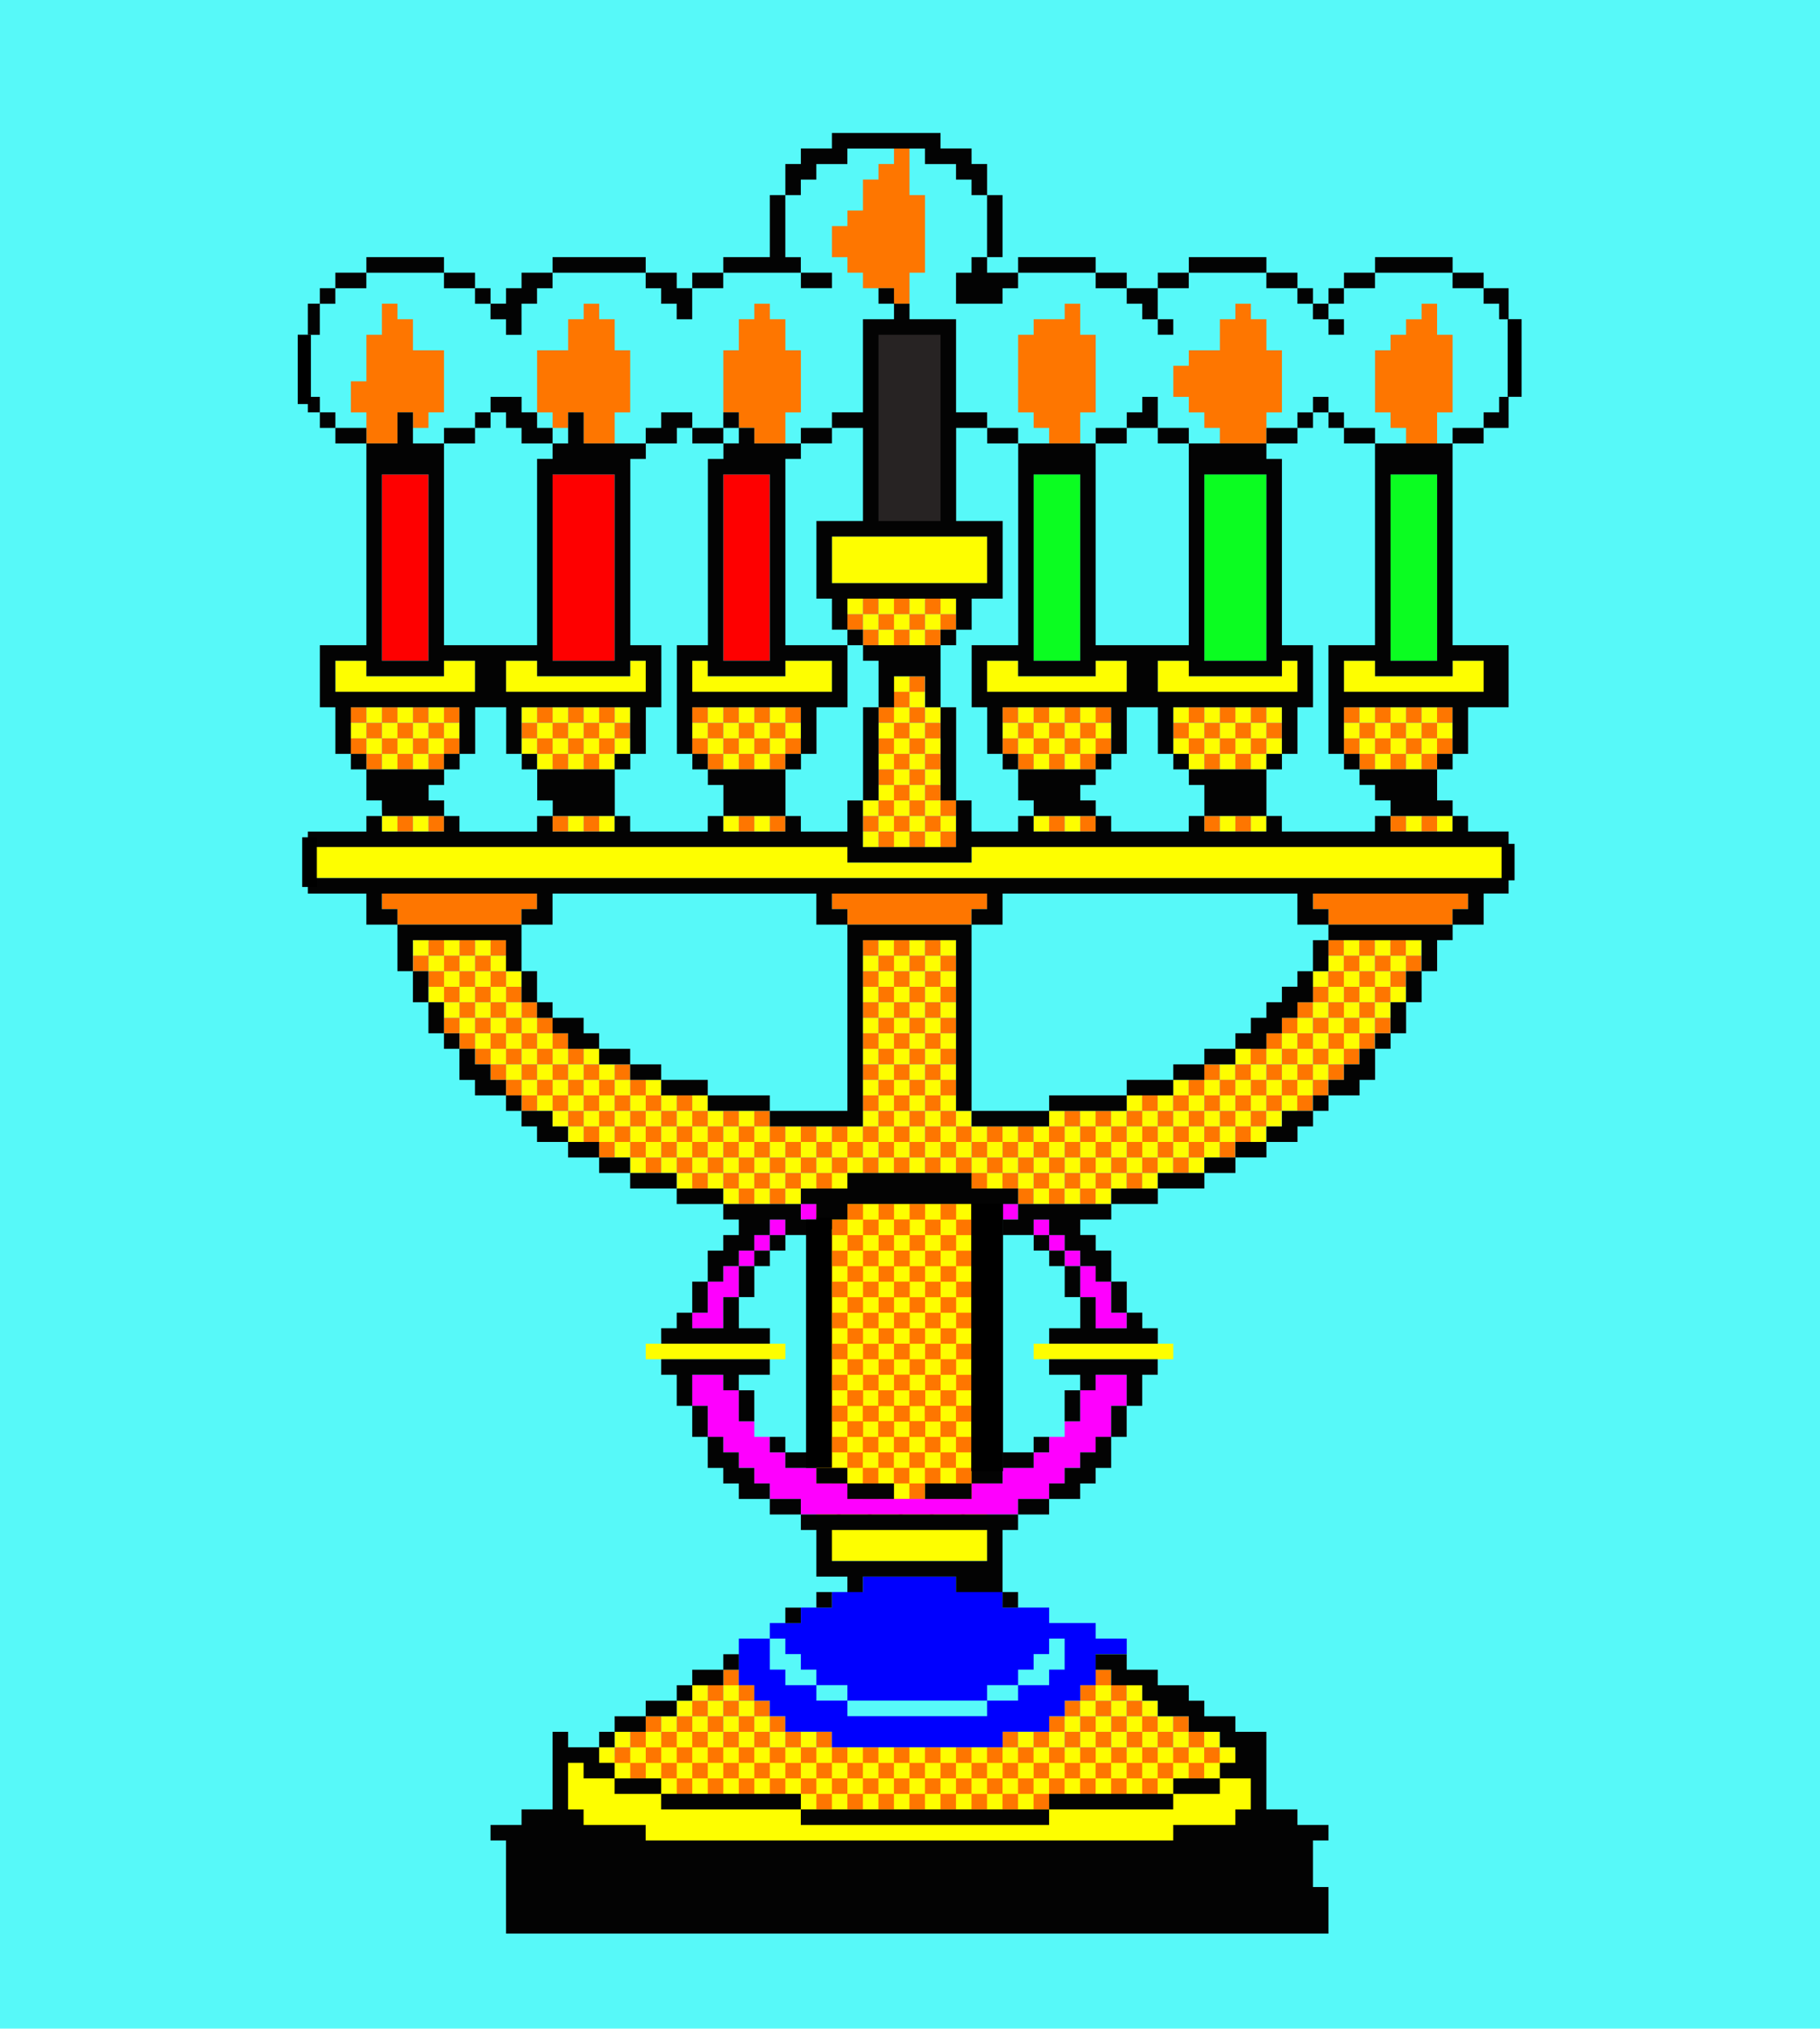 <?xml version="1.0" encoding="UTF-8"?>
<svg width="234.58" height="261.37" version="1.1" viewBox="0 0 62.066 69.153" xmlns="http://www.w3.org/2000/svg">
<g transform="translate(3.499 4.53)">
<rect x="-3.499" y="-4.53" width="62.066" height="69.153" fill="#57f9f9"/>
<g transform="translate(-90.08 -161.58)">
<g transform="matrix(.5 0 0 .5 85.39 92.816)" stroke-width="2">
<path d="m48.537 246.53-5.292 2.117-2.117-1.058-1.25 8.237 48.943 1.752-0.766-9.526-36.344-0.463z" fill="#fefe00"/>
<path d="m58.062 211.08v21.696l1.058 2.117h10.583v-26.458h-11.642z" fill="#fefe00"/>
<g transform="translate(-65.339 -18.055)">
<path d="m123.4 241.31v1.058h1.058v-1.058h-0.529zm1.058 1.058v1.058h1.058v-1.058h-0.529zm1.058 0h1.058v-1.058h-1.058v0.529zm1.058 0v1.058h1.058v-1.058h-0.529zm1.058 0h1.058v-1.058h-1.058v0.529zm1.058 0v1.058h1.058v-1.058h-0.529zm1.058 0h1.058v-1.058h-1.058v0.529zm1.058 0v1.058h1.058v-1.058h-0.529zm1.058 0h1.058v-1.058h-1.058v0.529zm1.058 0v1.058h1.058v-1.058h-0.529zm1.058 0h1.058v-1.058h-1.058v0.529zm0 1.058v1.058h1.058v-1.058h-0.529zm0 1.058h-1.058v1.058h1.058v-0.529zm0 1.058v1.058h1.058v-1.058h-0.529zm0 1.058h-1.058v1.058h1.058v-0.529zm0 1.058v1.058h1.058v-1.058h-0.529zm0 1.058h-1.058c-0.145 1.445 1.058 1.445 1.058 0zm-8.467 0h-1.058c-0.145 1.445 1.058 1.445 1.058 0zm-1.058 0v-1.058h-1.058v1.058h0.529zm0-1.058h1.058v-1.058h-1.058v0.529zm0-1.058v-1.058h-1.058v1.058h0.529zm0-1.058h1.058v-1.058h-1.058v0.529zm0-1.058v-1.058h-1.058v1.058h0.529zm1.058 0h1.058v-1.058h-1.058v0.529zm1.058 0v1.058h1.058v-1.058h-0.529zm1.058 0h1.058v-1.058h-1.058v0.529zm1.058 0v1.058h1.058v-1.058h-0.529zm1.058 0h1.058v-1.058h-1.058v0.529zm1.058 0v1.058h1.058v-1.058h-0.529zm1.058 0h1.058v-1.058h-1.058v0.529zm0 1.058v1.058h1.058v-1.058h-0.529zm0 1.058h-1.058v1.058h1.058v-0.529zm0 1.058v1.058h1.058v-1.058h-0.529zm0 1.058h-1.058c-0.145 1.445 1.058 1.445 1.058 0zm-4.233 0h-1.058c-0.145 1.445 1.058 1.445 1.058 0zm-1.058 0v-1.058h-1.058v1.058h0.529zm0-1.058h1.058v-1.058h-1.058v0.529zm0-1.058v-1.058h-1.058v1.058h0.529zm1.058 0h1.058v-1.058h-1.058v0.529zm1.058 0v1.058h1.058v-1.058h-0.529zm1.058 0h1.058v-1.058h-1.058v0.529zm0 1.058v1.058h1.058v-1.058h-0.529zm0 1.058h-1.058c-0.145 1.445 1.058 1.445 1.058 0zm-1.058 0v-1.058h-1.058v1.058h0.529z" fill="#fe7600" stroke-width="2"/>
</g>
<g transform="translate(-120.45 -27.916)" fill="#fe7600" stroke-width="2">
<path d="m178.52 252.23v-1.058h1.058v-1.058h-1.058v-1.058h1.058v-1.058h-1.058v-1.058h1.058v-1.058h-1.058v-1.058h1.058v-1.058h-1.058v-1.058h1.058v-1.058h-1.058v-1.058h1.058v-1.058h-1.058v-1.058h1.058v1.058h1.058v-1.058h1.058v1.058h1.058v-1.058h1.058v1.058h1.058v1.058h-1.058v1.058h1.058v1.058h-1.058v1.058h1.058v1.058h-1.058v1.058h1.058v1.058h-1.058v1.058h1.058v1.058h-1.058v1.058h1.058v1.058h1.058v3.175h-1.058v-1.058h-1.058v1.058h-1.058v-1.058h-1.058v1.058h-1.058v-1.058h-1.058v1.058h-1.058v-1.058c0.529 0 0-1.058 0-1.058zm7.408 1.058c0-1.058 0.224-1.114-0.529-1.058h-0.529v-1.058h-1.058v-1.058h-1.058v-1.058h1.058v-1.058h-1.058v-1.058h1.058v-1.058h-1.058v-1.058h1.058v-1.058h-1.058v-1.058h1.058v-1.058h-1.058v-1.058h1.058v-1.058h-1.058v1.058h-1.058v-1.058h-1.058v1.058h-1.058v1.058h1.058v1.058h-1.058v1.058h1.058v1.058h-1.058v1.058h1.058v1.058h-1.058v1.058h1.058v1.058h-1.058v1.058h1.058v1.058h-1.058v1.058h-1.058v1.058h1.058v-1.058h1.058v1.058h1.058v-1.058h1.058v1.058h1.058v-1.058h1.058v1.058h1.058v0.529zm-5.292-1.587v-0.529h1.058v-1.058h-1.058v-1.058h1.058v-1.058h-1.058v-1.058h1.058v-1.058h-1.058v-1.058h1.058v-1.058h-1.058v-1.058h1.058v-1.058h-1.058v-1.058h1.058v1.058h1.058v1.058h-1.058v1.058h1.058v1.058h-1.058v1.058h1.058v1.058h-1.058v1.058h1.058v1.058h-1.058v1.058h1.058v1.058h1.058v1.058h-1.058v-1.058h-1.058v1.058h-1.058z"/>
<path d="m190.16 252.23v-1.058h-1.058v-1.058h1.058v-1.058h-1.058v-1.058h1.058v-1.058h-1.058v-1.058h1.058v-1.058h-1.058v-1.058h1.058v-1.058h-1.058v-1.058h1.058v-1.058h-1.058v-1.058h1.058v-1.058h-1.058v1.058h-1.058v-1.058h-1.058v1.058h-1.058v-1.058h-1.058v1.058h-1.058v1.058h1.058v1.058h-1.058v1.058h1.058v1.058h-1.058v1.058h1.058v1.058h-1.058v1.058h1.058v1.058h-1.058v1.058h1.058v1.058h-1.058v1.058h-1.058v3.175h1.058v-1.058h1.058v1.058h1.058v-1.058h1.058v1.058h1.058v-1.058h1.058v1.058h1.058v-1.058c-0.529 0 0-1.058 0-1.058zm-7.408 1.058c0-1.058-0.224-1.114 0.529-1.058h0.529v-1.058h1.058v-1.058h1.058v-1.058h-1.058v-1.058h1.058v-1.058h-1.058v-1.058h1.058v-1.058h-1.058v-1.058h1.058v-1.058h-1.058v-1.058h1.058v-1.058h-1.058v-1.058h1.058v1.058h1.058v-1.058h1.058v1.058h1.058v1.058h-1.058v1.058h1.058v1.058h-1.058v1.058h1.058v1.058h-1.058v1.058h1.058v1.058h-1.058v1.058h1.058v1.058h-1.058v1.058h1.058v1.058h1.058v1.058h-1.058v-1.058h-1.058v1.058h-1.058v-1.058h-1.058v1.058h-1.058v-1.058h-1.058v1.058h-1.058v0.529zm5.292-1.587v-0.529h-1.058v-1.058h1.058v-1.058h-1.058v-1.058h1.058v-1.058h-1.058v-1.058h1.058v-1.058h-1.058v-1.058h1.058v-1.058h-1.058v-1.058h1.058v-1.058h-1.058v1.058h-1.058v1.058h1.058v1.058h-1.058v1.058h1.058v1.058h-1.058v1.058h1.058v1.058h-1.058v1.058h1.058v1.058h-1.058v1.058h-1.058v1.058h1.058v-1.058h1.058v1.058h1.058z"/>
</g>
<path d="m57.004 231.19v-0.529h-2.117v-1.058h-1.058v-1.058h-1.058v-1.058h-1.058v-1.058h-1.058v-2.117h-1.058v-2.117h2.117v1.058h1.058v2.117h1.058v1.058h1.058v1.058h1.058v1.058h2.117v1.058h2.117v1.058h8.467v-1.058h2.117v-1.058h2.117v-1.058h1.058v-1.058h1.058v-1.058h1.058v-2.117h1.058v-1.058h2.117v2.117h-1.058v2.117h-1.058v1.058h-1.058v1.058h-1.058v1.058h-1.058v1.058h-2.117v1.058h-14.817zm-7.408-12.7v-0.529h1.058v-2.117h1.058v-1.058h1.058v-1.058h1.058v-1.058h1.058v-1.058h1.058v1.058h-1.058v1.058h-1.058v1.058h-1.058v2.117h-1.058v2.117h-2.117zm27.517-0.529v-1.058h-1.058v-2.117h-1.058v-1.058h-1.058v-1.058h-1.058v-1.058h1.058v1.058h1.058v1.058h1.058v1.058h1.058v1.058h1.058v2.117h1.058v1.058h-2.117zm-20.108-6.879v-0.529h1.058v1.058h-1.058zm13.758 0v-0.529h1.058v1.058h-1.058z" fill="#fe00fe" stroke-width="2"/>
<path d="m57.004 251.3v-0.529h-1.058v-1.058h-1.058v1.058h-1.058v-1.058h-1.058v1.058h-1.058v-1.058h-1.058v1.058h-1.058v-1.058h-1.058v1.058h-1.058v-1.058h-1.058v-1.058h-1.058v1.058h-1.058v-1.058h-1.058v-1.058h1.058v-1.058h1.058v1.058h1.058v-1.058h1.058v-1.058h1.058v-1.058h1.058v-1.058h1.058v1.058h1.058v-1.058h1.058v1.058h1.058v1.058h1.058v1.058h1.058v1.058h1.058v-1.058h1.058v1.058h1.058v1.058h1.058v-1.058h1.058v1.058h1.058v-1.058h1.058v1.058h1.058v-1.058h1.058v1.058h1.058v-1.058h1.058v1.058h1.058v-1.058h1.058v1.058h1.058v-1.058h1.058v-1.058h1.058v1.058h1.058v-1.058h1.058v-1.058h1.058v-1.058h1.058v-1.058h1.058v1.058h1.058v-1.058h1.058v1.058h1.058v1.058h1.058v1.058h1.058v1.058h1.058v-1.058h1.058v1.058h1.058v1.058h-1.058v1.058h-1.058v-1.058h-1.058v1.058h-1.058v1.058h-1.058v-1.058h-1.058v1.058h-1.058v-1.058h-1.058v1.058h-1.058v-1.058h-1.058v1.058h-1.058v-1.058h-1.058v1.058h-1.058v1.058h-1.058v-1.058h-1.058v1.058h-1.058v-1.058h-1.058v1.058h-1.058v-1.058h-1.058v1.058h-1.058v-1.058h-1.058v1.058h-1.058v-1.058h-1.058v1.058h-1.058v-1.058h-1.058v1.058h-1.058v-1.058h-1.058v1.058h-1.058zm1.058-1.058v-0.529h1.058v1.058h1.058v-1.058h1.058v1.058h1.058v-1.058h1.058v1.058h1.058v-1.058h1.058v1.058h1.058v-1.058h1.058v1.058h1.058v-1.058h1.058v1.058h1.058v-1.058h1.058v1.058h1.058v-1.058h1.058v-1.058h1.058v1.058h1.058v-1.058h1.058v1.058h1.058v-1.058h1.058v1.058h1.058v-1.058h1.058v1.058h1.058v-1.058h1.058v-1.058h-1.058v-1.058h-1.058v-1.058h-1.058v-1.058h-1.058v1.058h-1.058v-1.058h-1.058v1.058h-1.058v1.058h-1.058v1.058h-1.058v1.058h-1.058v-1.058h-1.058v1.058h-1.058v1.058h-1.058v-1.058h-1.058v1.058h-1.058v-1.058h-1.058v1.058h-1.058v-1.058h-1.058v1.058h-1.058v-1.058h-1.058v1.058h-1.058v-1.058h-1.058v1.058h-1.058v-1.058h-1.058v-1.058h-1.058v1.058h-1.058v-1.058h-1.058v-1.058h-1.058v-1.058h-1.058v-1.058h-1.058v1.058h-1.058v-1.058h-1.058v1.058h-1.058v1.058h-1.058v1.058h-1.058v1.058h1.058v1.058h1.058v-1.058h1.058v1.058h1.058v-1.058h1.058v1.058h1.058v-1.058h1.058v1.058h1.058v-1.058h1.058v1.058h1.058v1.058h1.058zm-1.058-1.058v-0.529h1.058v1.058h-1.058zm14.817 0v-0.529h1.058v1.058h-1.058zm-24.342-1.058v-0.529h1.058v-1.058h1.058v-1.058h1.058v1.058h1.058v-1.058h1.058v1.058h1.058v1.058h1.058v1.058h-1.058v-1.058h-1.058v1.058h-1.058v-1.058h-1.058v1.058h-1.058v-1.058h-1.058v1.058h-1.058zm3.175-1.058v-0.529h-1.058v1.058h1.058zm2.117 0v-0.529h-1.058v1.058h1.058zm22.225 1.058v-0.529h1.058v-1.058h1.058v-1.058h1.058v1.058h1.058v-1.058h1.058v1.058h1.058v1.058h1.058v1.058h-1.058v-1.058h-1.058v1.058h-1.058v-1.058h-1.058v1.058h-1.058v-1.058h-1.058v1.058h-1.058zm3.175-1.058v-0.529h-1.058v1.058h1.058zm2.117 0v-0.529h-1.058v1.058h1.058zm-34.925 1.058v-0.529h-1.058v1.058h1.058zm40.217 0v-0.529h-1.058v1.058h1.058zm-39.158-27.517v-0.529h9.525v1.058h-9.525zm26.458 0v-0.529h9.525v1.058h-9.525zm-21.167-10.583v-0.529h-1.058v-1.058h-1.058v1.058h-1.058v-1.058h-1.058v-1.058h-1.058v1.058h-1.058v-1.058h-1.058v-1.058h-1.058v-1.058h-1.058v1.058h-1.058v-1.058h-1.058v-1.058h-1.058v-1.058h-1.058v-1.058h-1.058v-1.058h-1.058v-1.058h-1.058v-1.058h-1.058v-1.058h-1.058v-1.058h-1.058v-1.058h1.058v-1.058h-1.058v-1.058h-1.058v-1.058h1.058v1.058h1.058v-1.058h1.058v1.058h1.058v-1.058h1.058v1.058h1.058v1.058h1.058v1.058h-1.058v1.058h1.058v1.058h1.058v1.058h1.058v1.058h1.058v1.058h1.058v-1.058h1.058v1.058h1.058v1.058h1.058v1.058h1.058v-1.058h1.058v1.058h1.058v1.058h1.058v-1.058h1.058v1.058h1.058v1.058h1.058v-1.058h1.058v1.058h1.058v1.058h1.058v-1.058h1.058v1.058h1.058v-1.058h1.058v1.058h1.058v-1.058h1.058v-1.058h1.058v-1.058h-1.058v-1.058h1.058v-1.058h-1.058v-1.058h1.058v-1.058h-1.058v-1.058h1.058v-1.058h-1.058v-1.058h1.058v-1.058h-1.058v-1.058h1.058v-1.058h1.058v1.058h1.058v-1.058h1.058v1.058h1.058v-1.058h1.058v1.058h-1.058v1.058h1.058v1.058h-1.058v1.058h1.058v1.058h-1.058v1.058h1.058v1.058h-1.058v1.058h1.058v1.058h-1.058v1.058h1.058v1.058h1.058v1.058h1.058v1.058h1.058v-1.058h1.058v1.058h1.058v-1.058h1.058v-1.058h1.058v1.058h1.058v-1.058h1.058v1.058h1.058v-1.058h1.058v-1.058h1.058v1.058h1.058v-1.058h1.058v-1.058h1.058v1.058h1.058v-1.058h1.058v-1.058h1.058v-1.058h1.058v1.058h1.058v-1.058h1.058v-1.058h1.058v-1.058h1.058v-1.058h1.058v-1.058h-1.058v-1.058h1.058v-1.058h1.058v-1.058h1.058v1.058h1.058v-1.058h1.058v1.058h1.058v-1.058h1.058v1.058h-1.058v1.058h-1.058v1.058h1.058v1.058h-1.058v1.058h-1.058v1.058h-1.058v1.058h-1.058v1.058h-1.058v1.058h-1.058v1.058h-1.058v1.058h-1.058v1.058h-1.058v1.058h-1.058v-1.058h-1.058v1.058h-1.058v1.058h-1.058v1.058h-1.058v-1.058h-1.058v1.058h-1.058v1.058h-1.058v-1.058h-1.058v1.058h-1.058v1.058h-1.058v-1.058h-1.058v1.058h-1.058v-1.058h-1.058v1.058h-1.058v-1.058h-1.058v-1.058h-1.058v1.058h-1.058v-1.058h-1.058v-1.058h-1.058v1.058h-1.058v-1.058h-1.058v1.058h-1.058v-1.058h-1.058v1.058h-1.058v-1.058h-1.058v1.058h-1.058v1.058h-1.058v-1.058h-1.058v1.058h-1.058v1.058h-1.058v-1.058h-1.058v1.058h-1.058v-1.058h-1.058v1.058h-1.058zm1.058-1.058v-0.529h1.058v1.058h1.058v-1.058h1.058v1.058h1.058v-1.058h1.058v-1.058h1.058v1.058h1.058v-1.058h1.058v-1.058h1.058v1.058h1.058v-1.058h1.058v1.058h1.058v-1.058h1.058v1.058h1.058v-1.058h1.058v1.058h1.058v1.058h1.058v-1.058h1.058v1.058h1.058v1.058h1.058v-1.058h1.058v1.058h1.058v-1.058h1.058v1.058h1.058v-1.058h1.058v-1.058h1.058v1.058h1.058v-1.058h1.058v-1.058h1.058v1.058h1.058v-1.058h1.058v-1.058h1.058v-1.058h1.058v1.058h1.058v-1.058h1.058v-1.058h1.058v-1.058h1.058v-1.058h1.058v-1.058h1.058v-1.058h1.058v-1.058h1.058v-1.058h1.058v-1.058h-1.058v-1.058h1.058v-1.058h-1.058v1.058h-1.058v-1.058h-1.058v1.058h-1.058v1.058h1.058v1.058h-1.058v1.058h-1.058v1.058h-1.058v1.058h-1.058v1.058h-1.058v1.058h-1.058v-1.058h-1.058v1.058h-1.058v1.058h-1.058v1.058h-1.058v-1.058h-1.058v1.058h-1.058v1.058h-1.058v-1.058h-1.058v1.058h-1.058v1.058h-1.058v-1.058h-1.058v1.058h-1.058v-1.058h-1.058v1.058h-1.058v1.058h-1.058v-1.058h-1.058v1.058h-1.058v-1.058h-1.058v-1.058h-1.058v-1.058h-1.058v-1.058h-1.058v-1.058h1.058v-1.058h-1.058v-1.058h1.058v-1.058h-1.058v-1.058h1.058v-1.058h-1.058v-1.058h1.058v-1.058h-1.058v-1.058h-1.058v1.058h-1.058v-1.058h-1.058v1.058h1.058v1.058h-1.058v1.058h1.058v1.058h-1.058v1.058h1.058v1.058h-1.058v1.058h1.058v1.058h-1.058v1.058h1.058v1.058h-1.058v1.058h-1.058v1.058h-1.058v1.058h-1.058v-1.058h-1.058v1.058h-1.058v-1.058h-1.058v1.058h-1.058v-1.058h-1.058v-1.058h-1.058v1.058h-1.058v-1.058h-1.058v-1.058h-1.058v1.058h-1.058v-1.058h-1.058v-1.058h-1.058v1.058h-1.058v-1.058h-1.058v-1.058h-1.058v-1.058h-1.058v1.058h-1.058v-1.058h-1.058v-1.058h-1.058v-1.058h-1.058v-1.058h-1.058v-1.058h-1.058v-1.058h1.058v-1.058h-1.058v-1.058h-1.058v1.058h-1.058v-1.058h-1.058v1.058h1.058v1.058h-1.058v1.058h1.058v1.058h1.058v1.058h1.058v1.058h1.058v1.058h1.058v1.058h1.058v1.058h1.058v1.058h1.058v1.058h1.058v-1.058h1.058v1.058h1.058v1.058h1.058v1.058h1.058v-1.058h1.058v1.058h1.058v1.058h1.058v-1.058h1.058v1.058h1.058v1.058h1.058zm-1.058-1.058v-0.529h-1.058v-1.058h-1.058v1.058h-1.058v-1.058h-1.058v-1.058h-1.058v1.058h-1.058v-1.058h-1.058v-1.058h-1.058v-1.058h-1.058v1.058h-1.058v-1.058h-1.058v-1.058h-1.058v-1.058h-1.058v-1.058h-1.058v-1.058h-1.058v-1.058h-1.058v-1.058h-1.058v-1.058h1.058v-1.058h1.058v1.058h-1.058v1.058h1.058v1.058h1.058v1.058h1.058v1.058h1.058v1.058h1.058v1.058h1.058v1.058h1.058v-1.058h1.058v1.058h1.058v1.058h1.058v1.058h1.058v-1.058h1.058v1.058h1.058v1.058h1.058v-1.058h1.058v1.058h1.058v1.058h1.058v-1.058h1.058v1.058h1.058v1.058h-1.058v-1.058h-1.058v1.058h-1.058zm4.233 0v-0.529h1.058v1.058h-1.058zm16.933 0v-0.529h1.058v-1.058h1.058v1.058h1.058v-1.058h1.058v1.058h1.058v-1.058h1.058v-1.058h1.058v1.058h1.058v-1.058h1.058v-1.058h1.058v1.058h1.058v-1.058h1.058v-1.058h1.058v-1.058h1.058v1.058h1.058v-1.058h1.058v-1.058h1.058v-1.058h1.058v-1.058h1.058v-1.058h1.058v-1.058h1.058v-1.058h-1.058v-1.058h1.058v1.058h1.058v1.058h-1.058v1.058h-1.058v1.058h-1.058v1.058h-1.058v1.058h-1.058v1.058h-1.058v1.058h-1.058v1.058h-1.058v-1.058h-1.058v1.058h-1.058v1.058h-1.058v1.058h-1.058v-1.058h-1.058v1.058h-1.058v1.058h-1.058v-1.058h-1.058v1.058h-1.058v1.058h-1.058v-1.058h-1.058v1.058h-1.058v-1.058h-1.058v1.058h-1.058zm-10.583-2.117v-0.529h1.058v-1.058h1.058v-1.058h-1.058v-1.058h1.058v-1.058h-1.058v-1.058h1.058v-1.058h-1.058v-1.058h1.058v-1.058h-1.058v-1.058h1.058v-1.058h1.058v1.058h-1.058v1.058h1.058v1.058h-1.058v1.058h1.058v1.058h-1.058v1.058h1.058v1.058h-1.058v1.058h1.058v1.058h1.058v1.058h1.058v1.058h-1.058v-1.058h-1.058v1.058h-1.058v-1.058h-1.058v1.058h-1.058zm3.175-1.058v-0.529h-1.058v1.058h1.058zm-53.975-17.462v-1.058h48.683v1.058h8.467v-1.058h48.683v2.117h-105.83zm49.742-1.587v-0.529h1.058v-1.058h-1.058v-1.058h1.058v-1.058h1.058v-1.058h-1.058v-1.058h1.058v-1.058h-1.058v-1.058h1.058v-1.058h1.058v-1.058h-1.058v-1.058h1.058v1.058h1.058v1.058h1.058v1.058h-1.058v1.058h1.058v1.058h-1.058v1.058h1.058v1.058h-1.058v1.058h1.058v1.058h1.058v1.058h-1.058v1.058h-1.058v-1.058h-1.058v1.058h-1.058v-1.058h-1.058v1.058h-1.058zm3.175-1.058v-0.529h1.058v1.058h1.058v-1.058h-1.058v-1.058h-1.058v-1.058h1.058v-1.058h-1.058v-1.058h1.058v-1.058h-1.058v-1.058h1.058v-1.058h-1.058v1.058h-1.058v1.058h1.058v1.058h-1.058v1.058h1.058v1.058h-1.058v1.058h-1.058v1.058h1.058v1.058h1.058zm-1.058-1.058v-0.529h1.058v1.058h-1.058zm-47.625 1.058v-0.529h1.058v1.058h-1.058zm2.117 0v-0.529h1.058v1.058h-1.058zm10.583 0v-0.529h1.058v1.058h-1.058zm2.117 0v-0.529h1.058v1.058h-1.058zm10.583 0v-0.529h1.058v1.058h-1.058zm2.117 0v-0.529h1.058v1.058h-1.058zm8.467 0v-0.529h1.058v1.058h-1.058zm2.117 0v-0.529h1.058v1.058h-1.058zm19.05 0v-0.529h1.058v1.058h-1.058zm2.117 0v-0.529h1.058v1.058h-1.058zm10.583 0v-0.529h1.058v1.058h-1.058zm2.117 0v-0.529h1.058v1.058h-1.058zm10.583 0v-0.529h1.058v1.058h-1.058zm2.117 0v-0.529h1.058v1.058h-1.058zm8.467 0v-0.529h1.058v1.058h-1.058zm2.117 0v-0.529h1.058v1.058h-1.058zm-95.25-4.233v-0.529h-1.058v-1.058h-1.058v-1.058h1.058v-1.058h1.058v1.058h1.058v-1.058h1.058v1.058h1.058v-1.058h1.058v1.058h1.058v1.058h-1.058v1.058h-1.058v1.058h-1.058v-1.058h-1.058v1.058h-1.058zm1.058-1.058v-0.529h1.058v1.058h1.058v-1.058h1.058v-1.058h-1.058v1.058h-1.058v-1.058h-1.058v1.058h-1.058v-1.058h-1.058v1.058h1.058v1.058h1.058zm11.642 1.058v-0.529h-1.058v-1.058h-1.058v-1.058h1.058v-1.058h1.058v1.058h1.058v-1.058h1.058v1.058h1.058v-1.058h1.058v1.058h1.058v1.058h-1.058v1.058h-1.058v1.058h-1.058v-1.058h-1.058v1.058h-1.058zm1.058-1.058v-0.529h1.058v1.058h1.058v-1.058h1.058v-1.058h-1.058v1.058h-1.058v-1.058h-1.058v1.058h-1.058v-1.058h-1.058v1.058h1.058v1.058h1.058zm9.525 1.058v-0.529h-1.058v-1.058h1.058v-1.058h-1.058v-1.058h1.058v1.058h1.058v-1.058h1.058v1.058h1.058v-1.058h1.058v1.058h1.058v-1.058h1.058v1.058h-1.058v1.058h1.058v1.058h-1.058v1.058h-1.058v-1.058h-1.058v1.058h-1.058v-1.058h-1.058v1.058h-1.058zm1.058-1.058v-0.529h1.058v1.058h1.058v-1.058h1.058v1.058h1.058v-1.058h-1.058v-1.058h-1.058v1.058h-1.058v-1.058h-1.058v1.058h-1.058v1.058h1.058zm11.642 1.058v-0.529h-1.058v-1.058h-1.058v-1.058h1.058v-1.058h1.058v1.058h1.058v-1.058h1.058v1.058h1.058v-1.058h1.058v1.058h1.058v1.058h-1.058v1.058h-1.058v1.058h-1.058v-1.058h-1.058v1.058h-1.058zm1.058-1.058v-0.529h1.058v1.058h1.058v-1.058h1.058v-1.058h-1.058v1.058h-1.058v-1.058h-1.058v1.058h-1.058v-1.058h-1.058v1.058h1.058v1.058h1.058zm20.108 1.058v-0.529h-1.058v-1.058h-1.058v-1.058h1.058v-1.058h1.058v1.058h1.058v-1.058h1.058v1.058h1.058v-1.058h1.058v1.058h1.058v1.058h-1.058v1.058h-1.058v1.058h-1.058v-1.058h-1.058v1.058h-1.058zm1.058-1.058v-0.529h1.058v1.058h1.058v-1.058h1.058v-1.058h-1.058v1.058h-1.058v-1.058h-1.058v1.058h-1.058v-1.058h-1.058v1.058h1.058v1.058h1.058zm9.525 1.058v-0.529h-1.058v-1.058h1.058v-1.058h-1.058v-1.058h1.058v1.058h1.058v-1.058h1.058v1.058h1.058v-1.058h1.058v1.058h1.058v-1.058h1.058v1.058h-1.058v1.058h1.058v1.058h-1.058v1.058h-1.058v-1.058h-1.058v1.058h-1.058v-1.058h-1.058v1.058h-1.058zm1.058-1.058v-0.529h1.058v1.058h1.058v-1.058h1.058v1.058h1.058v-1.058h-1.058v-1.058h-1.058v1.058h-1.058v-1.058h-1.058v1.058h-1.058v1.058h1.058zm11.642 1.058v-0.529h-1.058v-1.058h-1.058v-1.058h1.058v-1.058h1.058v1.058h1.058v-1.058h1.058v1.058h1.058v-1.058h1.058v1.058h1.058v1.058h-1.058v1.058h-1.058v1.058h-1.058v-1.058h-1.058v1.058h-1.058zm1.058-1.058v-0.529h1.058v1.058h1.058v-1.058h1.058v-1.058h-1.058v1.058h-1.058v-1.058h-1.058v1.058h-1.058v-1.058h-1.058v1.058h1.058v1.058h1.058zm11.642 1.058v-0.529h-1.058v-1.058h-1.058v-1.058h1.058v-1.058h1.058v1.058h1.058v-1.058h1.058v1.058h1.058v-1.058h1.058v1.058h1.058v1.058h-1.058v1.058h-1.058v1.058h-1.058v-1.058h-1.058v1.058h-1.058zm1.058-1.058v-0.529h1.058v1.058h1.058v-1.058h1.058v-1.058h-1.058v1.058h-1.058v-1.058h-1.058v1.058h-1.058v-1.058h-1.058v1.058h1.058v1.058h1.058zm-97.367-4.763v-1.058h2.117v1.058h5.292v-1.058h2.117v2.117h-9.525zm12.7 0v-1.058h2.117v1.058h5.292v-1.058h2.117v2.117h-9.525zm11.642 0v-1.058h2.117v1.058h6.35v-1.058h1.058v2.117h-9.525zm12.7 0v-1.058h1.058v1.058h5.292v-1.058h3.175v2.117h-9.525zm20.108 0v-1.058h2.117v1.058h5.292v-1.058h2.117v2.117h-9.525zm11.642 0v-1.058h2.117v1.058h6.35v-1.058h1.058v2.117h-9.525zm12.7 0v-1.058h2.117v1.058h5.292v-1.058h2.117v2.117h-9.525zm11.642 0v-1.058h2.117v1.058h5.292v-1.058h2.117v2.117h-9.525zm-43.392-2.646v-0.529h-1.058v-1.058h-1.058v-1.058h1.058v1.058h1.058v-1.058h1.058v1.058h1.058v-1.058h1.058v1.058h1.058v-1.058h1.058v1.058h-1.058v1.058h-1.058v1.058h-1.058v-1.058h-1.058v1.058h-1.058zm1.058-1.058v-0.529h-1.058v1.058h1.058zm2.117 0v-0.529h-1.058v1.058h1.058zm-6.35-4.233v-1.587h10.583v3.175h-10.583z" fill="#fefe00" stroke-width="2"/>
<path d="m58.062 251.3v-0.529h-1.058v-1.058h-1.058v1.058h-1.058v-1.058h-1.058v1.058h-1.058v-1.058h-1.058v1.058h-1.058v-1.058h-1.058v1.058h-1.058v-1.058h-1.058v-1.058h-1.058v1.058h-1.058v-1.058h-1.058v-1.058h1.058v-1.058h1.058v-1.058h1.058v1.058h1.058v-1.058h1.058v-1.058h1.058v-1.058h1.058v-1.058h1.058v1.058h1.058v1.058h1.058v1.058h1.058v1.058h1.058v1.058h1.058v-1.058h1.058v1.058h1.058v1.058h1.058v-1.058h1.058v1.058h1.058v-1.058h1.058v1.058h1.058v-1.058h1.058v1.058h1.058v-1.058h1.058v1.058h1.058v-1.058h1.058v-1.058h1.058v1.058h1.058v-1.058h1.058v-1.058h1.058v-1.058h1.058v-1.058h1.058v-1.058h1.058v1.058h1.058v1.058h1.058v1.058h1.058v1.058h1.058v-1.058h1.058v1.058h1.058v1.058h1.058v1.058h-1.058v1.058h-1.058v-1.058h-1.058v1.058h-1.058v1.058h-1.058v-1.058h-1.058v1.058h-1.058v-1.058h-1.058v1.058h-1.058v-1.058h-1.058v1.058h-1.058v1.058h-1.058v-1.058h-1.058v1.058h-1.058v-1.058h-1.058v1.058h-1.058v-1.058h-1.058v1.058h-1.058v-1.058h-1.058v1.058h-1.058v-1.058h-1.058v1.058h-1.058v-1.058h-1.058v1.058h-1.058v-1.058h-1.058v1.058h-1.058zm1.058-1.058v-0.529h1.058v1.058h1.058v-1.058h1.058v1.058h1.058v-1.058h1.058v1.058h1.058v-1.058h1.058v1.058h1.058v-1.058h1.058v1.058h1.058v-1.058h1.058v1.058h1.058v-1.058h1.058v1.058h1.058v-1.058h1.058v-1.058h1.058v1.058h1.058v-1.058h1.058v1.058h1.058v-1.058h1.058v1.058h1.058v-1.058h1.058v-1.058h1.058v1.058h1.058v-1.058h-1.058v-1.058h-1.058v1.058h-1.058v-1.058h-1.058v-1.058h-1.058v-1.058h-1.058v-1.058h-1.058v1.058h-1.058v1.058h-1.058v1.058h-1.058v1.058h-1.058v1.058h-1.058v-1.058h-1.058v1.058h-1.058v1.058h-1.058v-1.058h-1.058v1.058h-1.058v-1.058h-1.058v1.058h-1.058v-1.058h-1.058v1.058h-1.058v-1.058h-1.058v1.058h-1.058v-1.058h-1.058v-1.058h-1.058v1.058h-1.058v-1.058h-1.058v-1.058h-1.058v-1.058h-1.058v-1.058h-1.058v-1.058h-1.058v1.058h-1.058v1.058h-1.058v1.058h-1.058v1.058h-1.058v-1.058h-1.058v1.058h-1.058v1.058h1.058v-1.058h1.058v1.058h1.058v1.058h1.058v-1.058h1.058v1.058h1.058v-1.058h1.058v1.058h1.058v-1.058h1.058v1.058h1.058v-1.058h1.058v1.058h1.058v1.058h1.058zm-1.058-1.058v-0.529h1.058v1.058h-1.058zm12.7 0v-0.529h1.058v1.058h-1.058zm2.117 0v-0.529h1.058v-1.058h1.058v-1.058h1.058v-1.058h1.058v-1.058h1.058v1.058h1.058v1.058h1.058v1.058h1.058v1.058h-1.058v-1.058h-1.058v1.058h-1.058v-1.058h-1.058v1.058h-1.058v-1.058h-1.058v1.058h-1.058v1.058h-1.058zm4.233-2.117v-0.529h1.058v1.058h1.058v-1.058h-1.058v-1.058h-1.058v1.058h-1.058v1.058h1.058zm-28.575 1.058v-0.529h1.058v-1.058h1.058v-1.058h1.058v-1.058h1.058v1.058h1.058v1.058h1.058v1.058h1.058v1.058h-1.058v-1.058h-1.058v1.058h-1.058v-1.058h-1.058v1.058h-1.058v-1.058h-1.058v1.058h-1.058zm3.175-1.058v-0.529h1.058v1.058h1.058v-1.058h-1.058v-1.058h-1.058v1.058h-1.058v1.058h1.058zm1.058-37.042v-0.529h-1.058v-1.058h-1.058v1.058h-1.058v-1.058h-1.058v-1.058h-1.058v1.058h-1.058v-1.058h-1.058v-1.058h-1.058v1.058h-1.058v-1.058h-1.058v-1.058h-1.058v-1.058h-1.058v-1.058h-1.058v1.058h-1.058v-1.058h-1.058v-1.058h-1.058v-1.058h-1.058v-1.058h-1.058v-1.058h-1.058v-1.058h1.058v-1.058h-1.058v-1.058h-1.058v-1.058h-1.058v-1.058h1.058v-1.058h1.058v1.058h1.058v-1.058h1.058v1.058h1.058v-1.058h1.058v1.058h-1.058v1.058h1.058v1.058h1.058v1.058h1.058v1.058h1.058v1.058h1.058v1.058h1.058v1.058h1.058v1.058h1.058v-1.058h1.058v1.058h1.058v1.058h1.058v1.058h1.058v-1.058h1.058v1.058h1.058v1.058h1.058v-1.058h1.058v1.058h1.058v-1.058h1.058v1.058h1.058v1.058h1.058v-1.058h1.058v1.058h1.058v-1.058h1.058v1.058h1.058v-1.058h1.058v-1.058h-1.058v-1.058h1.058v-1.058h-1.058v-1.058h1.058v-1.058h-1.058v-1.058h1.058v-1.058h-1.058v-1.058h1.058v-1.058h-1.058v-1.058h1.058v-1.058h-1.058v-1.058h1.058v1.058h1.058v-1.058h1.058v1.058h1.058v-1.058h1.058v1.058h1.058v1.058h-1.058v1.058h1.058v1.058h-1.058v1.058h1.058v1.058h-1.058v1.058h1.058v1.058h-1.058v1.058h1.058v1.058h-1.058v1.058h1.058v1.058h1.058v1.058h1.058v-1.058h1.058v1.058h1.058v-1.058h1.058v1.058h1.058v-1.058h1.058v-1.058h1.058v1.058h1.058v-1.058h1.058v1.058h1.058v-1.058h1.058v-1.058h1.058v1.058h1.058v-1.058h1.058v-1.058h1.058v-1.058h1.058v1.058h1.058v-1.058h1.058v-1.058h1.058v-1.058h1.058v-1.058h1.058v-1.058h1.058v-1.058h1.058v-1.058h1.058v-1.058h-1.058v-1.058h1.058v1.058h1.058v-1.058h1.058v1.058h1.058v-1.058h1.058v1.058h1.058v1.058h-1.058v1.058h-1.058v1.058h-1.058v1.058h1.058v1.058h-1.058v1.058h-1.058v1.058h-1.058v1.058h-1.058v1.058h-1.058v1.058h-1.058v-1.058h-1.058v1.058h-1.058v1.058h-1.058v1.058h-1.058v1.058h-1.058v-1.058h-1.058v1.058h-1.058v1.058h-1.058v-1.058h-1.058v1.058h-1.058v1.058h-1.058v-1.058h-1.058v1.058h-1.058v1.058h-1.058v-1.058h-1.058v1.058h-1.058v-1.058h-1.058v1.058h-1.058v-1.058h-1.058v-1.058h-1.058v1.058h-1.058v-1.058h-1.058v-1.058h-1.058v1.058h-1.058v-1.058h-1.058v1.058h-1.058v-1.058h-1.058v1.058h-1.058v-1.058h-1.058v1.058h-1.058v1.058h-1.058v-1.058h-1.058v1.058h-1.058v1.058h-1.058v-1.058h-1.058v1.058h-1.058zm1.058-1.058v-0.529h1.058v1.058h1.058v-1.058h1.058v-1.058h1.058v1.058h1.058v-1.058h1.058v-1.058h-1.058v1.058h-1.058v-1.058h-1.058v1.058h-1.058v-1.058h-1.058v-1.058h-1.058v1.058h-1.058v-1.058h-1.058v1.058h-1.058v-1.058h-1.058v-1.058h-1.058v1.058h-1.058v-1.058h-1.058v-1.058h-1.058v-1.058h-1.058v1.058h-1.058v-1.058h-1.058v-1.058h-1.058v-1.058h-1.058v-1.058h-1.058v-1.058h-1.058v-1.058h-1.058v-1.058h-1.058v-1.058h-1.058v-1.058h-1.058v1.058h-1.058v-1.058h-1.058v1.058h1.058v1.058h1.058v1.058h1.058v1.058h-1.058v1.058h1.058v1.058h1.058v1.058h1.058v1.058h1.058v1.058h1.058v-1.058h1.058v1.058h1.058v1.058h1.058v1.058h1.058v1.058h1.058v-1.058h1.058v1.058h1.058v1.058h1.058v-1.058h1.058v1.058h1.058v1.058h1.058v-1.058h1.058v1.058h1.058v1.058h1.058zm-1.058-1.058v-0.529h-1.058v-1.058h1.058v1.058h1.058v-1.058h1.058v1.058h1.058v1.058h-1.058v-1.058h-1.058v1.058h-1.058zm-3.175-1.058v-0.529h-1.058v-1.058h1.058v1.058h1.058v1.058h-1.058zm-3.175-1.058v-0.529h-1.058v-1.058h-1.058v1.058h-1.058v-1.058h-1.058v-1.058h-1.058v-1.058h-1.058v-1.058h-1.058v1.058h-1.058v-1.058h-1.058v-1.058h-1.058v-1.058h-1.058v-1.058h1.058v-1.058h-1.058v-1.058h-1.058v-1.058h1.058v1.058h1.058v1.058h1.058v1.058h1.058v1.058h1.058v1.058h1.058v1.058h1.058v1.058h1.058v1.058h1.058v1.058h1.058v-1.058h1.058v1.058h1.058v1.058h1.058v1.058h-1.058zm-7.408-5.292v-0.529h-1.058v-1.058h-1.058v-1.058h-1.058v1.058h1.058v1.058h1.058v1.058h1.058zm33.867 8.467v-0.529h1.058v1.058h1.058v-1.058h1.058v1.058h1.058v-1.058h1.058v-1.058h1.058v1.058h1.058v-1.058h1.058v-1.058h1.058v1.058h1.058v-1.058h1.058v-1.058h1.058v1.058h1.058v-1.058h1.058v-1.058h1.058v-1.058h1.058v-1.058h1.058v1.058h1.058v-1.058h1.058v-1.058h1.058v-1.058h1.058v-1.058h1.058v-1.058h-1.058v-1.058h1.058v-1.058h1.058v-1.058h1.058v-1.058h-1.058v1.058h-1.058v-1.058h-1.058v1.058h-1.058v1.058h-1.058v1.058h-1.058v1.058h-1.058v1.058h-1.058v1.058h-1.058v1.058h-1.058v1.058h-1.058v1.058h-1.058v-1.058h-1.058v1.058h-1.058v1.058h-1.058v1.058h-1.058v-1.058h-1.058v1.058h-1.058v1.058h-1.058v-1.058h-1.058v1.058h-1.058v-1.058h-1.058v1.058h-1.058v1.058h-1.058v-1.058h-1.058v1.058h-1.058v-1.058h-1.058v1.058h-1.058v-1.058h-1.058v-1.058h-1.058v-1.058h-1.058v-1.058h1.058v-1.058h-1.058v-1.058h1.058v-1.058h-1.058v-1.058h1.058v-1.058h-1.058v-1.058h1.058v-1.058h-1.058v-1.058h1.058v-1.058h-1.058v1.058h-1.058v-1.058h-1.058v1.058h-1.058v1.058h1.058v1.058h-1.058v1.058h1.058v1.058h-1.058v1.058h1.058v1.058h-1.058v1.058h1.058v1.058h-1.058v1.058h1.058v1.058h-1.058v1.058h-1.058v1.058h1.058v-1.058h1.058v1.058h1.058v-1.058h1.058v1.058h1.058v-1.058h1.058v1.058h1.058v1.058h1.058v-1.058h1.058v1.058h1.058v1.058h1.058zm-1.058-1.058v-0.529h1.058v1.058h-1.058zm2.117 0v-0.529h1.058v-1.058h1.058v1.058h1.058v-1.058h1.058v1.058h-1.058v1.058h-1.058v-1.058h-1.058v1.058h-1.058zm5.292-1.058v-0.529h1.058v-1.058h1.058v1.058h-1.058v1.058h-1.058zm-15.875-1.058v-0.529h1.058v-1.058h-1.058v-1.058h1.058v-1.058h-1.058v-1.058h1.058v-1.058h-1.058v-1.058h1.058v-1.058h-1.058v-1.058h1.058v-1.058h-1.058v-1.058h1.058v1.058h1.058v1.058h-1.058v1.058h1.058v1.058h-1.058v1.058h1.058v1.058h-1.058v1.058h1.058v1.058h-1.058v1.058h1.058v1.058h1.058v1.058h-1.058v-1.058h-1.058v1.058h-1.058zm19.05 0v-0.529h1.058v-1.058h1.058v-1.058h1.058v1.058h1.058v-1.058h1.058v-1.058h1.058v-1.058h1.058v-1.058h1.058v-1.058h1.058v-1.058h1.058v-1.058h1.058v-1.058h1.058v-1.058h1.058v1.058h-1.058v1.058h-1.058v1.058h1.058v1.058h-1.058v1.058h-1.058v1.058h-1.058v1.058h-1.058v-1.058h-1.058v1.058h-1.058v1.058h-1.058v1.058h-1.058v1.058h-1.058v-1.058h-1.058v1.058h-1.058v1.058h-1.058zm9.525-5.292v-0.529h1.058v-1.058h1.058v-1.058h-1.058v1.058h-1.058v1.058h-1.058v1.058h1.058zm-62.442-9.525v-0.529h-1.058v-1.058h10.583v1.058h-1.058v1.058h-8.467zm30.692 0v-0.529h-1.058v-1.058h10.583v1.058h-1.058v1.058h-8.467zm32.808 0v-0.529h-1.058v-1.058h10.583v1.058h-1.058v1.058h-8.467zm-30.692-5.292v-0.529h-1.058v-1.058h1.058v-1.058h1.058v-1.058h-1.058v-1.058h1.058v-1.058h-1.058v-1.058h1.058v-1.058h-1.058v-1.058h1.058v-1.058h1.058v-1.058h1.058v1.058h-1.058v1.058h1.058v1.058h1.058v1.058h-1.058v1.058h1.058v1.058h-1.058v1.058h1.058v1.058h1.058v1.058h-1.058v1.058h1.058v1.058h-1.058v-1.058h-1.058v1.058h-1.058v-1.058h-1.058v1.058h-1.058zm1.058-1.058v-0.529h1.058v1.058h1.058v-1.058h1.058v-1.058h-1.058v-1.058h-1.058v-1.058h1.058v-1.058h-1.058v-1.058h1.058v-1.058h-1.058v-1.058h-1.058v1.058h1.058v1.058h-1.058v1.058h1.058v1.058h-1.058v1.058h1.058v1.058h-1.058v1.058h-1.058v1.058h1.058zm1.058-1.058v-0.529h1.058v1.058h-1.058zm-47.625 1.058v-0.529h1.058v1.058h-1.058zm2.117 0v-0.529h1.058v1.058h-1.058zm10.583 0v-0.529h1.058v1.058h-1.058zm2.117 0v-0.529h1.058v1.058h-1.058zm8.467 0v-0.529h1.058v1.058h-1.058zm2.117 0v-0.529h1.058v1.058h-1.058zm10.583 0v-0.529h1.058v1.058h-1.058zm2.117 0v-0.529h1.058v1.058h-1.058zm19.05 0v-0.529h1.058v1.058h-1.058zm2.117 0v-0.529h1.058v1.058h-1.058zm8.467 0v-0.529h1.058v1.058h-1.058zm2.117 0v-0.529h1.058v1.058h-1.058zm10.583 0v-0.529h1.058v1.058h-1.058zm2.117 0v-0.529h1.058v1.058h-1.058zm10.583 0v-0.529h1.058v1.058h-1.058zm2.117 0v-0.529h1.058v1.058h-1.058zm-97.367-4.233v-0.529h-1.058v-1.058h1.058v-1.058h-1.058v-1.058h1.058v1.058h1.058v-1.058h1.058v1.058h1.058v-1.058h1.058v1.058h1.058v-1.058h1.058v1.058h-1.058v1.058h1.058v1.058h-1.058v1.058h-1.058v-1.058h-1.058v1.058h-1.058v-1.058h-1.058v1.058h-1.058zm1.058-1.058v-0.529h1.058v1.058h1.058v-1.058h1.058v1.058h1.058v-1.058h-1.058v-1.058h-1.058v1.058h-1.058v-1.058h-1.058v1.058h-1.058v1.058h1.058zm11.642 1.058v-0.529h-1.058v-1.058h1.058v-1.058h-1.058v-1.058h1.058v1.058h1.058v-1.058h1.058v1.058h1.058v-1.058h1.058v1.058h1.058v-1.058h1.058v1.058h-1.058v1.058h1.058v1.058h-1.058v1.058h-1.058v-1.058h-1.058v1.058h-1.058v-1.058h-1.058v1.058h-1.058zm1.058-1.058v-0.529h1.058v1.058h1.058v-1.058h1.058v1.058h1.058v-1.058h-1.058v-1.058h-1.058v1.058h-1.058v-1.058h-1.058v1.058h-1.058v1.058h1.058zm11.642 1.058v-0.529h-1.058v-1.058h-1.058v-1.058h1.058v-1.058h1.058v1.058h1.058v-1.058h1.058v1.058h1.058v-1.058h1.058v1.058h1.058v1.058h-1.058v1.058h-1.058v1.058h-1.058v-1.058h-1.058v1.058h-1.058zm1.058-1.058v-0.529h1.058v1.058h1.058v-1.058h1.058v-1.058h-1.058v1.058h-1.058v-1.058h-1.058v1.058h-1.058v-1.058h-1.058v1.058h1.058v1.058h1.058zm9.525 1.058v-0.529h-1.058v-1.058h1.058v-1.058h-1.058v-1.058h1.058v1.058h1.058v-1.058h1.058v1.058h1.058v-1.058h1.058v1.058h1.058v-1.058h1.058v1.058h-1.058v1.058h1.058v1.058h-1.058v1.058h-1.058v-1.058h-1.058v1.058h-1.058v-1.058h-1.058v1.058h-1.058zm1.058-1.058v-0.529h1.058v1.058h1.058v-1.058h1.058v1.058h1.058v-1.058h-1.058v-1.058h-1.058v1.058h-1.058v-1.058h-1.058v1.058h-1.058v1.058h1.058zm20.108 1.058v-0.529h-1.058v-1.058h1.058v-1.058h-1.058v-1.058h1.058v1.058h1.058v-1.058h1.058v1.058h1.058v-1.058h1.058v1.058h1.058v-1.058h1.058v1.058h-1.058v1.058h1.058v1.058h-1.058v1.058h-1.058v-1.058h-1.058v1.058h-1.058v-1.058h-1.058v1.058h-1.058zm1.058-1.058v-0.529h1.058v1.058h1.058v-1.058h1.058v1.058h1.058v-1.058h-1.058v-1.058h-1.058v1.058h-1.058v-1.058h-1.058v1.058h-1.058v1.058h1.058zm11.642 1.058v-0.529h-1.058v-1.058h-1.058v-1.058h1.058v-1.058h1.058v1.058h1.058v-1.058h1.058v1.058h1.058v-1.058h1.058v1.058h1.058v1.058h-1.058v1.058h-1.058v1.058h-1.058v-1.058h-1.058v1.058h-1.058zm1.058-1.058v-0.529h1.058v1.058h1.058v-1.058h1.058v-1.058h-1.058v1.058h-1.058v-1.058h-1.058v1.058h-1.058v-1.058h-1.058v1.058h1.058v1.058h1.058zm9.525 1.058v-0.529h-1.058v-1.058h1.058v-1.058h-1.058v-1.058h1.058v1.058h1.058v-1.058h1.058v1.058h1.058v-1.058h1.058v1.058h1.058v-1.058h1.058v1.058h-1.058v1.058h1.058v1.058h-1.058v1.058h-1.058v-1.058h-1.058v1.058h-1.058v-1.058h-1.058v1.058h-1.058zm1.058-1.058v-0.529h1.058v1.058h1.058v-1.058h1.058v1.058h1.058v-1.058h-1.058v-1.058h-1.058v1.058h-1.058v-1.058h-1.058v1.058h-1.058v1.058h1.058zm11.642 1.058v-0.529h-1.058v-1.058h1.058v-1.058h-1.058v-1.058h1.058v1.058h1.058v-1.058h1.058v1.058h1.058v-1.058h1.058v1.058h1.058v-1.058h1.058v1.058h-1.058v1.058h1.058v1.058h-1.058v1.058h-1.058v-1.058h-1.058v1.058h-1.058v-1.058h-1.058v1.058h-1.058zm1.058-1.058v-0.529h1.058v1.058h1.058v-1.058h1.058v1.058h1.058v-1.058h-1.058v-1.058h-1.058v1.058h-1.058v-1.058h-1.058v1.058h-1.058v1.058h1.058zm-47.625-7.408v-0.529h-1.058v-1.058h1.058v-1.058h1.058v1.058h1.058v-1.058h1.058v1.058h1.058v-1.058h1.058v1.058h1.058v1.058h-1.058v1.058h-1.058v-1.058h-1.058v1.058h-1.058v-1.058h-1.058v1.058h-1.058zm1.058-1.058v-0.529h-1.058v1.058h1.058zm2.117 0v-0.529h-1.058v1.058h1.058zm2.117 0v-0.529h-1.058v1.058h1.058zm-50.8-12.7v-0.529h-1.058v-1.058h-1.058v-4.233h1.058v-1.058h1.058v-1.058h1.058v-1.058h1.058v1.058h1.058v1.058h1.058v5.292h-1.058v2.117h-1.058v-2.117h-1.058v2.117h-1.058zm11.642-0.529v-1.058h-1.058v-2.117h1.058v-3.175h1.058v-2.117h1.058v1.058h1.058v2.117h2.117v4.233h-1.058v1.058h-1.058v-1.058h-1.058v2.117h-2.117zm14.817 0v-1.058h-1.058v1.058h-1.058v-1.058h-1.058v-4.233h2.117v-2.117h1.058v-1.058h1.058v1.058h1.058v2.117h1.058v4.233h-1.058v2.117h-2.117zm11.642 0.529v-0.529h-1.058v-1.058h-1.058v-4.233h1.058v-2.117h1.058v-1.058h1.058v1.058h1.058v2.117h1.058v4.233h-1.058v2.117h-2.117zm20.108 0v-0.529h-1.058v-1.058h-1.058v-5.292h1.058v-1.058h2.117v-1.058h1.058v2.117h1.058v5.292h-1.058v2.117h-2.117zm11.642 0v-0.529h-1.058v-1.058h-1.058v-1.058h-1.058v-2.117h1.058v-1.058h2.117v-2.117h1.058v-1.058h1.058v1.058h1.058v2.117h1.058v4.233h-1.058v2.117h-3.175zm12.7 0v-0.529h-1.058v-1.058h-1.058v-4.233h1.058v-1.058h1.058v-1.058h1.058v-1.058h1.058v2.117h1.058v5.292h-1.058v2.117h-2.117zm11.642 0v-0.529h-1.058v-1.058h-1.058v-4.233h2.117v-2.117h1.058v-1.058h1.058v2.117h1.058v7.408h-3.175zm-46.567-9.525v-0.529h-2.117v-1.058h-1.058v-1.058h-1.058v-2.117h1.058v-1.058h1.058v-2.117h1.058v-1.058h1.058v-1.058h1.058v3.175h1.058v5.292h-1.058v2.117h-1.058z" fill="#fe7600" stroke-width="2"/>
<path d="m59.12 247.06v-0.529h-3.175v-1.058h-1.058v-1.058h-1.058v-1.058h-1.058v-3.175h2.117v-1.058h2.117v-1.058h2.117v-1.058h2.117v-1.058h6.35v1.058h3.175v1.058h3.175v1.058h3.175v1.058h2.117v1.058h-2.117v2.117h-1.058v1.058h-1.058v1.058h-1.058v1.058h-3.175v1.058h-11.642zm10.583-2.117v-0.529h2.117v-1.058h2.117v-1.058h1.058v-2.117h-1.058v1.058h-1.058v1.058h-1.058v1.058h-2.117v1.058h-9.525v-1.058h-2.117v-1.058h-1.058v-1.058h-1.058v-1.058h-1.058v2.117h1.058v1.058h2.117v1.058h2.117v1.058h9.525z" fill="#0000fe" stroke-width="2"/>
<path d="m15.729 167.16v-6.35h3.175v12.7h-3.175z" fill="#fe0000" stroke-width="2"/>
<path d="m28.429 167.16v-6.35h3.175v12.7h-3.175z" fill="#fe0000" stroke-width="2"/>
<path d="m40.07 167.16v-6.35h4.233v12.7h-4.233z" fill="#fe0000" stroke-width="2"/>
<path d="m51.712 167.16v-6.35h3.175v12.7h-3.175z" fill="#fe0000" stroke-width="2"/>
<path d="m72.879 167.16v-6.35h3.175v12.7h-3.175z" fill="#0bfd21" stroke-width="2"/>
<path d="m84.52 167.16v-6.35h4.233v12.7h-4.233z" fill="#0bfd21" stroke-width="2"/>
<path d="m97.22 167.16v-6.35h3.175v12.7h-3.175z" fill="#0bfd21" stroke-width="2"/>
<path d="m108.86 167.16v-6.35h3.175v12.7h-3.175z" fill="#0bfd21" stroke-width="2"/>
<path d="m62.08 157.6v-6.649h4.759v13.297h-4.759z" fill="#272323" stroke-width="2.17"/>
<path d="m36.895 257.12v-3.175h-1.058v-1.058h2.117v-1.058h2.117v-5.292h1.058v1.058h2.117v-1.058h1.058v-1.058h2.117v-1.058h2.117v-1.058h1.058v-1.058h2.117v-1.058h1.058v1.058h-1.058v1.058h-2.117v1.058h-1.058v1.058h-2.117v1.058h-2.117v1.058h-1.058v1.058h1.058v1.058h3.175v1.058h9.525v1.058h16.933v-1.058h8.467v-1.058h3.175v-1.058h1.058v-1.058h-1.058v-1.058h-2.117v-1.058h-2.117v-1.058h-1.058v-1.058h-2.117v-1.058h-1.058v-1.058h2.117v1.058h2.117v1.058h2.117v1.058h1.058v1.058h2.117v1.058h2.117v5.292h2.117v1.058h2.117v1.058h-1.058v3.175h1.058v3.175h-56.092zm45.508-3.704v-0.529h4.233v-1.058h1.058v-2.117h-2.117v1.058h-3.175v1.058h-8.467v1.058h-16.933v-1.058h-9.525v-1.058h-3.175v-1.058h-2.117v-1.058h-1.058v3.175h1.058v1.058h4.233v1.058h35.983zm-26.458-14.817v-0.529h1.058v1.058h-1.058zm2.117-1.058v-0.529h1.058v1.058h-1.058zm12.7 0v-0.529h-3.175v-1.058h-6.35v1.058h-1.058v-1.058h-2.117v-3.175h-1.058v-1.058h-2.117v-1.058h-2.117v-1.058h-1.058v-1.058h-1.058v-2.117h-1.058v-2.117h-1.058v-2.117h-1.058v-1.058h7.408v1.058h-2.117v1.058h1.058v2.117h-1.058v-2.117h-1.058v-1.058h-2.117v2.117h1.058v2.117h1.058v1.058h1.058v1.058h1.058v1.058h1.058v1.058h2.117v1.058h14.817v-1.058h2.117v-1.058h1.058v-1.058h1.058v-1.058h1.058v-1.058h1.058v-2.117h1.058v-2.117h-2.117v1.058h-1.058v2.117h-1.058v-2.117h1.058v-1.058h-2.117v-1.058h7.408v1.058h-1.058v2.117h-1.058v2.117h-1.058v2.117h-1.058v1.058h-1.058v1.058h-2.117v1.058h-2.117v1.058h-1.058v4.233h1.058v1.058h-1.058zm-1.058-3.704v-1.058h-10.583v2.117h10.583zm-9.525-3.704v-0.529h-2.117v-1.058h-2.117v-1.058h-1.058v-1.058h1.058v1.058h2.117v1.058h2.117v1.058h3.175v1.058h-3.175zm5.292 0v-0.529h3.175v-1.058h2.117v-1.058h2.117v-1.058h1.058v1.058h-1.058v1.058h-2.117v1.058h-2.117v1.058h-3.175zm-17.992-10.583v-0.529h1.058v-1.058h1.058v-2.117h1.058v-2.117h1.058v-1.058h1.058v-1.058h-1.058v-1.058h-3.175v-1.058h-3.175v-1.058h-2.117v-1.058h-2.117v-1.058h-2.117v-1.058h-1.058v-1.058h-1.058v-1.058h-2.117v-1.058h-1.058v-2.117h-1.058v-1.058h-1.058v-2.117h-1.058v-2.117h-1.058v-3.175h-2.117v-2.117h-16.933v-4.233h4.233v-1.058h1.058v-2.117h-1.058v-1.058h-1.058v-1.058h-1.058v-3.175h-1.058v-4.233h3.175v-12.7h-1.058v-1.058h-2.117v-1.058h-1.058v-2.117h-1.058v-5.292h1.058v-2.117h1.058v-1.058h2.117v-1.058h6.35v1.058h2.117v1.058h1.058v1.058h1.058v-1.058h1.058v-1.058h2.117v-1.058h5.292v1.058h2.117v1.058h1.058v1.058h1.058v-1.058h1.058v-1.058h2.117v-1.058h6.35v1.058h2.117v1.058h1.058v-1.058h2.117v-1.058h3.175v-4.233h1.058v-2.117h1.058v-1.058h2.117v-1.058h7.408v1.058h2.117v1.058h1.058v2.117h1.058v4.233h-1.058v1.058h2.117v-1.058h5.292v1.058h2.117v1.058h2.117v-1.058h2.117v-1.058h5.292v1.058h2.117v1.058h1.058v1.058h1.058v-1.058h1.058v-1.058h2.117v-1.058h5.292v1.058h2.117v1.058h2.117v-1.058h2.117v-1.058h5.292v1.058h2.117v1.058h1.058v1.058h1.058v1.058h1.058v5.292h-1.058v1.058h-1.058v1.058h-1.058v1.058h-2.117v13.758h3.175v4.233h-1.058v3.175h-1.058v1.058h-1.058v3.175h1.058v1.058h4.233v4.233h-14.817v2.117h-2.117v1.058h-1.058v2.117h-1.058v2.117h-1.058v2.117h-1.058v1.058h-1.058v2.117h-1.058v1.058h-2.117v1.058h-1.058v1.058h-1.058v1.058h-2.117v1.058h-2.117v1.058h-2.117v1.058h-3.175v1.058h-3.175v1.058h-2.117v1.058h1.058v1.058h1.058v2.117h1.058v2.117h1.058v1.058h1.058v1.058h-7.408v-1.058h2.117v-2.117h-1.058v-2.117h-1.058v-1.058h-1.058v-1.058h-2.117v-1.058h-2.117v-1.058h-8.467v1.058h-2.117v1.058h-2.117v1.058h-1.058v1.058h-1.058v2.117h-1.058v2.117h2.117v1.058h-7.408zm4.233-1.587v-1.058h1.058v-2.117h1.058v-1.058h1.058v-1.058h1.058v-1.058h-1.058v1.058h-1.058v1.058h-1.058v1.058h-1.058v1.058h-1.058v2.117h-1.058v1.058h2.117zm27.517 0.529v-0.529h-1.058v-2.117h-1.058v-1.058h-1.058v-1.058h-1.058v-1.058h-1.058v-1.058h-1.058v1.058h1.058v1.058h1.058v1.058h1.058v2.117h1.058v2.117h2.117zm-21.167-7.408v-0.529h-1.058v-1.058h3.175v-1.058h8.467v1.058h3.175v1.058h-1.058v1.058h1.058v-1.058h6.35v-1.058h3.175v-1.058h3.175v-1.058h2.117v-1.058h2.117v-1.058h1.058v-1.058h2.117v-1.058h1.058v-1.058h1.058v-1.058h1.058v-1.058h1.058v-1.058h1.058v-2.117h1.058v-2.117h1.058v-2.117h-6.35v-1.058h8.467v-1.058h1.058v-1.058h-10.583v1.058h1.058v1.058h-2.117v-2.117h-20.108v2.117h-2.117v-1.058h1.058v-1.058h-10.583v1.058h1.058v1.058h-2.117v-2.117h-17.992v2.117h-2.117v-1.058h1.058v-1.058h-10.583v1.058h1.058v1.058h8.467v3.175h-1.058v-2.117h-6.35v2.117h1.058v2.117h1.058v2.117h1.058v1.058h1.058v1.058h1.058v1.058h1.058v1.058h1.058v1.058h2.117v1.058h1.058v1.058h2.117v1.058h2.117v1.058h3.175v1.058h3.175v1.058h5.292v1.058h1.058zm-3.175-6.35v-0.529h-4.233v-1.058h-3.175v-1.058h-2.117v-1.058h-2.117v-1.058h-2.117v-1.058h-1.058v-1.058h-1.058v-1.058h-1.058v-2.117h1.058v2.117h1.058v1.058h2.117v1.058h1.058v1.058h2.117v1.058h2.117v1.058h3.175v1.058h4.233v1.058h5.292v-12.7h8.467v12.7h5.292v-1.058h5.292v-1.058h3.175v-1.058h2.117v-1.058h2.117v-1.058h1.058v-1.058h1.058v-1.058h1.058v-1.058h1.058v-1.058h1.058v-2.117h1.058v2.117h-1.058v2.117h-1.058v1.058h-1.058v1.058h-1.058v1.058h-2.117v1.058h-2.117v1.058h-2.117v1.058h-3.175v1.058h-5.292v1.058h-5.292v-1.058h-1.058v-11.642h-6.35v12.7h-6.35zm62.442-17.462v-1.058h-48.683v1.058h-8.467v-1.058h-48.683v2.117h105.83zm-49.742-2.646v-1.587h1.058v2.117h3.175v-1.058h1.058v1.058h4.233v-1.058h1.058v1.058h5.292v-1.058h1.058v1.058h4.233v-1.058h1.058v1.058h6.35v-1.058h1.058v1.058h4.233v-1.058h1.058v1.058h5.292v-1.058h1.058v1.058h4.233v-1.058h-4.233v-2.117h-1.058v-1.058h5.292v-1.058h1.058v-3.175h-7.408v3.175h-1.058v-3.175h-3.175v3.175h-1.058v-3.175h-7.408v3.175h-1.058v-7.408h3.175v-13.758h5.292v13.758h6.35v-13.758h5.292v-1.058h2.117v-1.058h1.058v-1.058h1.058v-5.292h-1.058v-1.058h-1.058v-1.058h-2.117v-1.058h-5.292v1.058h-2.117v2.117h-1.058v-1.058h-1.058v-1.058h-2.117v-1.058h-5.292v1.058h-2.117v1.058h-1.058v1.058h-1.058v-1.058h-1.058v-1.058h-2.117v-1.058h-5.292v1.058h-2.117v2.117h-1.058v-1.058h-1.058v-1.058h-2.117v-1.058h-5.292v1.058h-1.058v1.058h-3.175v-2.117h1.058v-1.058h1.058v-4.233h-1.058v-1.058h-1.058v-1.058h-2.117v-1.058h-5.292v1.058h-2.117v1.058h-1.058v1.058h-1.058v4.233h1.058v1.058h-5.292v1.058h-2.117v2.117h-1.058v-1.058h-1.058v-1.058h-1.058v-1.058h-6.35v1.058h-1.058v1.058h-1.058v2.117h-1.058v-1.058h-1.058v-1.058h-1.058v-1.058h-2.117v-1.058h-5.292v1.058h-2.117v1.058h-1.058v2.117h-1.058v-1.058h-1.058v-1.058h-1.058v-1.058h-1.058v-1.058h-6.35v1.058h-1.058v1.058h-1.058v1.058h-1.058v5.292h1.058v1.058h1.058v1.058h1.058v1.058h3.175v-2.117h1.058v2.117h2.117v13.758h3.175v4.233h-1.058v3.175h-1.058v-3.175h-7.408v3.175h1.058v1.058h5.292v3.175h-4.233v1.058h4.233v-1.058h1.058v1.058h6.35v-1.058h1.058v1.058h4.233v-1.058h1.058v1.058h5.292v-1.058h1.058v1.058h4.233v-1.058h1.058v1.058h5.292v-1.058h1.058v1.058h4.233v-1.058h1.058v1.058h3.175v-2.117h1.058v3.175h6.35zm-39.158-1.058v-0.529h-1.058v-2.117h-1.058v-1.058h-1.058v-3.175h-1.058v-4.233h3.175v-13.758h-2.117v-1.058h-1.058v-1.058h-1.058v1.058h-1.058v1.058h-2.117v-1.058h1.058v-1.058h1.058v-1.058h2.117v1.058h1.058v1.058h2.117v1.058h2.117v-2.117h1.058v2.117h2.117v-1.058h2.117v-1.058h1.058v-1.058h2.117v1.058h1.058v1.058h1.058v1.058h1.058v-2.117h1.058v2.117h4.233v-1.058h1.058v-1.058h2.117v1.058h2.117v-1.058h1.058v1.058h1.058v1.058h3.175v-1.058h2.117v-1.058h2.117v-6.35h2.117v-1.058h-1.058v-1.058h1.058v1.058h1.058v1.058h3.175v6.35h2.117v1.058h2.117v1.058h5.292v-1.058h2.117v-1.058h1.058v-1.058h1.058v2.117h2.117v1.058h5.292v-1.058h2.117v-1.058h1.058v-1.058h1.058v1.058h1.058v1.058h2.117v1.058h-2.117v-1.058h-1.058v-1.058h-1.058v1.058h-1.058v1.058h-2.117v1.058h1.058v12.7h2.117v4.233h-1.058v3.175h-1.058v1.058h-1.058v3.175h-4.233v-2.117h-1.058v-1.058h-1.058v-1.058h-1.058v-3.175h-2.117v3.175h-1.058v1.058h-1.058v1.058h-1.058v1.058h1.058v1.058h-4.233v-1.058h-1.058v-2.117h-1.058v-1.058h-1.058v-3.175h-1.058v-4.233h3.175v-13.758h-2.117v-1.058h-2.117v6.35h3.175v5.292h-2.117v2.117h-1.058v1.058h-1.058v4.233h1.058v6.35h-1.058v-6.35h-1.058v-2.117h-2.117v2.117h-1.058v6.35h-1.058v-6.35h1.058v-3.175h-1.058v-1.058h-1.058v4.233h-2.117v3.175h-1.058v1.058h-1.058v3.175h-4.233v-2.117h-1.058v-1.058h-1.058v-1.058h-1.058v-7.408h2.117v-12.7h1.058v-1.058h-2.117v-1.058h-1.058v1.058h-2.117v1.058h-1.058v12.7h2.117v4.233h-1.058v3.175h-1.058v1.058h-1.058v3.175h-4.233v-1.058h-1.058v-2.117h-1.058v-1.058h-1.058v-3.175h-2.117v3.175h-1.058v1.058h-1.058v1.058h-1.058v1.058h1.058v1.058h-4.233zm4.233-3.175v-0.529h1.058v-3.175h-7.408v3.175h1.058v1.058h5.292zm11.642 0v-0.529h1.058v-3.175h-7.408v3.175h1.058v1.058h5.292zm11.642 0v-0.529h1.058v-3.175h-7.408v3.175h1.058v1.058h5.292zm21.167 0v-0.529h1.058v-3.175h-7.408v3.175h1.058v1.058h5.292zm11.642 0v-0.529h1.058v-3.175h-7.408v3.175h1.058v1.058h5.292zm-53.975-5.821v-1.058h-2.117v1.058h-5.292v-1.058h-2.117v2.117h9.525zm11.642 0v-1.058h-1.058v1.058h-6.35v-1.058h-2.117v2.117h9.525zm12.7 0v-1.058h-3.175v1.058h-5.292v-1.058h-1.058v2.117h9.525zm20.108 0v-1.058h-2.117v1.058h-5.292v-1.058h-2.117v2.117h9.525zm11.642 0v-1.058h-1.058v1.058h-6.35v-1.058h-2.117v2.117h9.525zm-59.267-7.408v-6.35h-3.175v12.7h3.175zm12.7 0v-6.35h-4.233v12.7h4.233zm10.583 0v-6.35h-3.175v12.7h3.175zm21.167 0v-6.35h-3.175v12.7h3.175zm12.7 0v-6.35h-4.233v12.7h4.233zm-49.742-1.058v-6.35h1.058v-1.058h-2.117v-1.058h-1.058v-1.058h-1.058v1.058h-1.058v1.058h-2.117v13.758h6.35zm21.167 5.821v-0.529h1.058v1.058h5.292v-1.058h1.058v-2.117h-7.408v2.117h-1.058v-2.117h-1.058v-5.292h3.175v-6.35h-2.117v1.058h-2.117v1.058h-1.058v12.7h4.233zm23.283-6.35v-6.879h-2.117v-1.058h-2.117v1.058h-2.117v13.758h6.35zm-13.758 1.058v-1.587h-10.583v3.175h10.583zm-3.175-8.996v-6.35h-4.233v12.7h4.233zm-13.758 0.529v-0.529h-1.058v1.058h1.058zm44.45 25.4v-0.529h-1.058v-1.058h-1.058v-1.058h-1.058v-1.058h1.058v1.058h5.292v-1.058h1.058v1.058h-1.058v2.117h1.058v1.058h-4.233zm-77.258-3.175v-0.529h1.058v1.058h-1.058zm86.783 0v-0.529h1.058v1.058h-1.058zm-5.292-22.225v-0.529h2.117v-1.058h1.058v-1.058h1.058v2.117h2.117v1.058h-2.117v-1.058h-2.117v1.058h-2.117zm-20.108-7.408v-0.529h1.058v1.058h-1.058zm11.642 0v-0.529h1.058v1.058h-1.058zm12.7 0v-0.529h1.058v1.058h-1.058zm-48.683-3.175v-0.529h2.117v1.058h-2.117zm-34.925 26.988v-1.058h-2.117v1.058h-5.292v-1.058h-2.117v2.117h9.525zm81.492 0v-1.058h-2.117v1.058h-5.292v-1.058h-2.117v2.117h9.525zm11.642 0v-1.058h-2.117v1.058h-5.292v-1.058h-2.117v2.117h9.525zm-96.308-7.408v-6.35h-3.175v12.7h3.175zm81.492 0v-6.35h-3.175v12.7h3.175zm11.642 0v-6.35h-3.175v12.7h3.175z" fill="#030303" stroke-width="2"/>
<path d="m58.238 211.62-8e-6 16.923" fill="none" stroke="#000" stroke-width="1.758"/>
<path d="m69.709 210.52-1e-5 18.243" fill="none" stroke="#000" stroke-width="2.166"/>
<rect x="58.062" y="211.51" width="1.058" height=".757"/>
</g>
</g>
<rect x="47.948" y="2.939" width="9.46" height="25.399" fill="#57f9f9"/>
<rect x="-2.462" y="2.032" width="9.46" height="25.399" fill="#57f9f9"/>
<path d="m7.057 24.011v1.694" fill="none" stroke="#000" stroke-width=".5"/>
<path d="m47.93 24.236v1.242" fill="none" stroke="#000" stroke-width=".443"/>
<path d="m6.879 6.879v2.364" fill="none" stroke="#000" stroke-width=".45"/>
<path d="m48.154 6.35v2.646" fill="none" stroke="#000" stroke-width=".476"/>
</g>
</svg>
